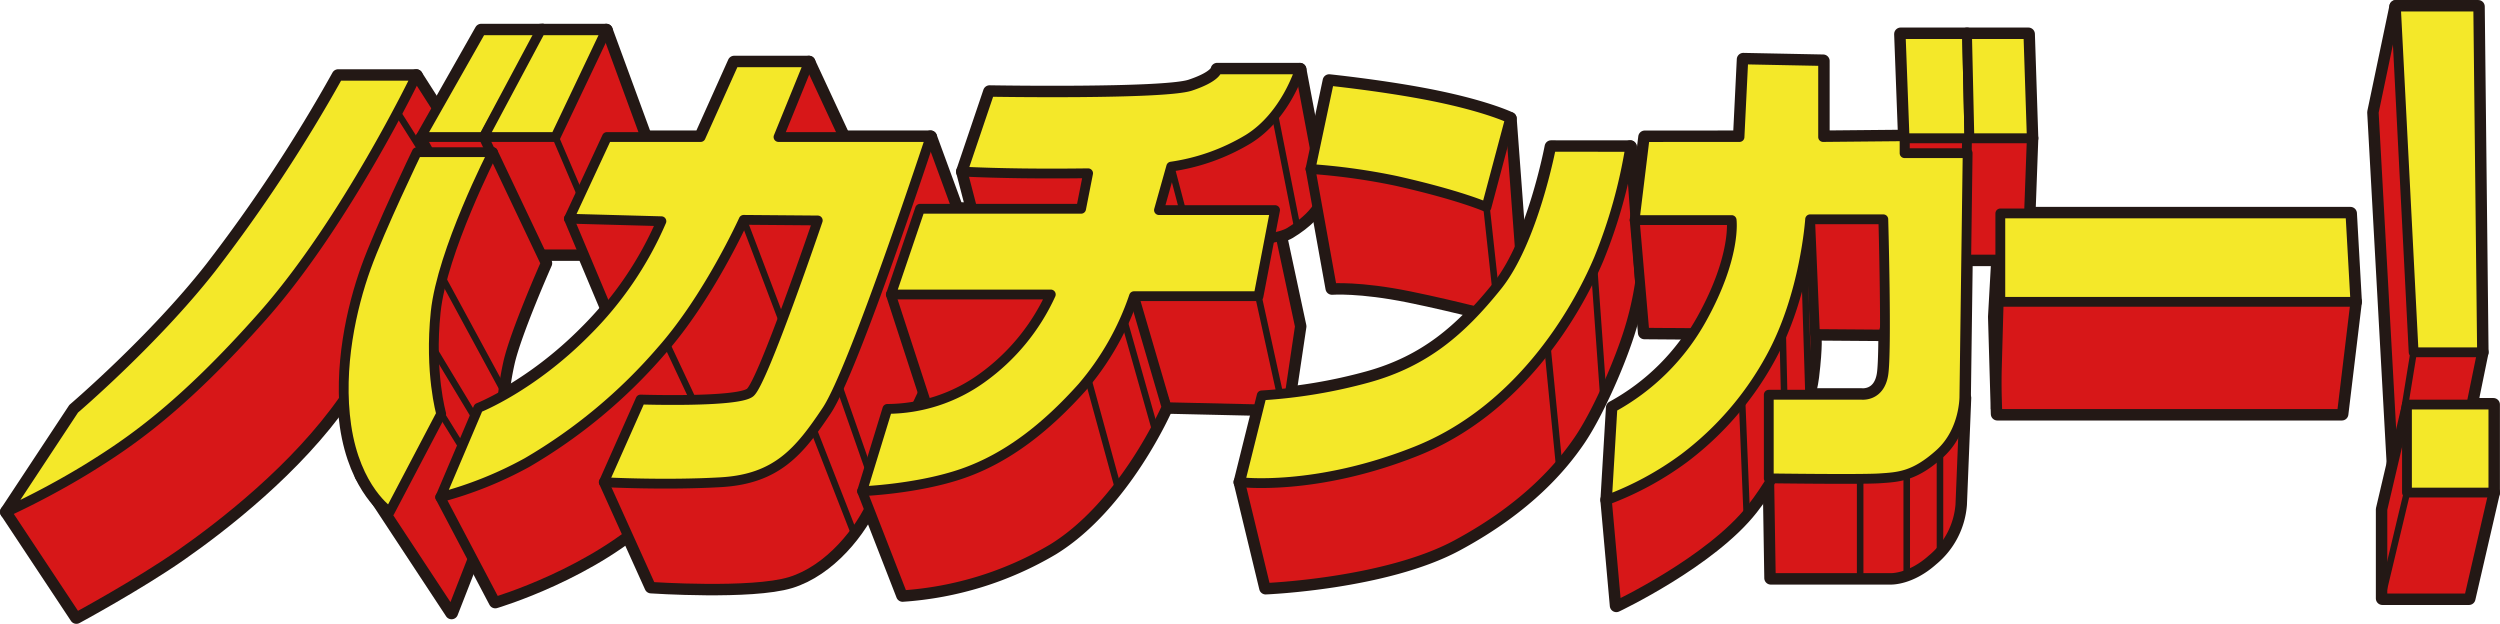 <svg xmlns="http://www.w3.org/2000/svg" viewBox="0 0 453.59 113.14"><defs><style>.a,.e{fill:none;}.a,.b,.c,.d,.e{stroke:#231815;stroke-linejoin:round;}.a{stroke-width:2.37px;}.b{fill:#d71718;}.b,.c,.d,.e{stroke-linecap:round;}.b,.d{stroke-width:1.78px;}.c{fill:#a13124;}.c,.e{stroke-width:1.19px;}.d{fill:#f4e829;}</style></defs><polygon class="a" points="434.7 1.19 430.68 20.38 434.24 84.72 446.08 84.72 450.33 63.92 434.7 1.19"/><line class="a" x1="434.7" y1="83.69" x2="437.92" y2="63.92"/><path class="a" d="M75.53,13.75,86.1,30.3S71.1,60,62.4,72.47s-22,22.78-29.69,28.14S13.86,112,13.86,112L1.19,92.88S24.89,72.12,33,63.39,75.53,13.75,75.53,13.75Z"/><polygon class="a" points="98.45 5.5 107.25 22.25 98.45 45.14 88.09 46.15 76.33 24.86 98.45 5.5"/><polygon class="a" points="110 5.5 118.12 27.61 112.22 46.15 97.82 46.15 87.75 24.86 110 5.5"/><path class="a" d="M225,87.48l4.64,19.19s21.7-.87,34.65-7.84,19.1-14.55,22.11-18.94c3.12-4.55,6.89-13,8.83-18.89a58.15,58.15,0,0,0,2.33-9.72l-1.78-24.64S282.57,56,270.51,66,225,87.48,225,87.48Z"/><path class="a" d="M89.43,27.61,99,47.76s-5.59,12.6-6.81,18.1A49.66,49.66,0,0,0,91,75.64L87.4,97.17l-5.47,14L65.55,86.3s5.3-34.71,9.29-44.36S89.43,27.61,89.43,27.61Z"/><polygon class="a" points="231.33 38.11 235.85 59.21 233.59 74.38 211.65 73.88 202.84 48.87 231.33 38.11"/><polygon class="a" points="296.59 39.91 298.36 60.37 341.71 60.7 347.15 36.65 324.29 31.44 296.59 39.91"/><path class="a" d="M103.22,39.68,111,58.19l-31.14,32,10,19s17.92-5.28,29.18-16.31S147.6,61.51,147.6,61.51l7.28-28.31-1.8-8.34L146.77,11.3,124.36,34.05Z"/><path class="a" d="M109.54,87.48l8.58,19s18.23,1.23,25.27-.92,12.8-9.27,15.17-15S171.2,63.39,171.2,63.39L175.49,43l-6.66-18.15L151.24,52.3s-8,17.37-12.84,24.11S109.54,87.48,109.54,87.48Z"/><path class="a" d="M161.63,53.43l7.2,22.1L156.42,89.12,163.77,108A61.44,61.44,0,0,0,191,99.54c13-8,20.65-25.66,20.65-25.66l-5.9-20.15"/><path class="a" d="M174.65,31.14,178.25,45s49.4,1,55.72-2.86,6.09-7.24,6.09-7.24L235.85,12.6s-12.33,9.5-27.15,11.68S174.65,31.14,174.65,31.14Z"/><path class="a" d="M237.77,30.66l3.9,21.64s5-.4,14,1.43,18.77,4.49,18.77,4.49l1.3-13.32L274,21.52Z"/><polygon class="a" points="362.93 38.72 361.88 57.48 362.39 75.11 424.9 75.11 427.35 54.76 362.93 38.72"/><polygon class="a" points="356.69 44.41 345.56 44.41 345.56 25.08 357.32 25.08 356.69 44.41"/><polygon class="a" points="356.48 47.1 367.83 47.1 368.64 25.08 356.89 25.08 356.48 47.1"/><path class="a" d="M321,86.79l.29,18.09H343s3.52.18,7.52-3.39a14.27,14.27,0,0,0,5.17-9.95l.78-19.35Z"/><path class="a" d="M291.54,90.69l1.72,19.19s17.06-8.07,24.54-17.62c5.78-7.37,10.35-18,11.06-23.86s.44-7.69.44-7.69l-.88-20.92Z"/><path class="a" d="M61.36,13.75H75.53S62.77,40.25,47.72,57.26,23.16,80.51,15.92,85A147.55,147.55,0,0,1,1.19,92.88L13.48,74.26S28,61.87,38.36,48.64A282.4,282.4,0,0,0,61.36,13.75Z"/><polygon class="a" points="87.31 5.5 98.45 5.5 87.82 24.86 76.33 24.86 87.31 5.5"/><polygon class="a" points="87.75 24.86 98.09 5.5 110 5.5 100.79 24.86 87.75 24.86"/><path class="a" d="M75.63,27.61h13.8s-9.23,18-10.38,29,1,18.47,1,18.47L70.7,92.88s-6.17-4-7.87-15.63c-1.55-10.57,1-21.54,3.56-28.67S75.63,27.61,75.63,27.61Z"/><path class="a" d="M120,40.14l-16.77-.46,6.89-14.82h17l6.09-13.56h13.56l-5.52,13.56h27.58S154.92,67.14,150,74.49s-9,12.41-19.19,13-21.25,0-21.25,0l6.66-15s17.58.57,19.88-1.27S148.37,40,148.37,40l-13.44-.11S128.55,54,120,63.64A96.09,96.09,0,0,1,95.63,83.92a69.53,69.53,0,0,1-15.74,6.31L86.79,74s9.65-3.79,19.53-13.78A64,64,0,0,0,120,40.14Z"/><polygon class="a" points="436.71 73.4 432.25 92.42 432.25 108.58 447.96 108.58 452.4 89.37 436.71 73.4"/><path class="a" d="M174.65,31.14l4.9-14.48s31.64.54,36.46-1.07,4.83-3,4.83-3h15s-2.53,8.43-9.34,12.64a37.4,37.4,0,0,1-14,5l-2.22,7.89h21.06l-3,15.62H205.75A50,50,0,0,1,196.4,70.2c-6.51,7.28-13.56,12.87-21.75,15.71s-18.23,3.21-18.23,3.21L161,74.19a29.56,29.56,0,0,0,17.16-5.59,38.16,38.16,0,0,0,12.49-15.17h-29l5.28-15.55h29.22l1.27-6.44C189.05,31.55,181.4,31.46,174.65,31.14Z"/><path class="a" d="M237.77,30.66l3.39-16s8.63.89,16.83,2.41c11.26,2.09,16,4.42,16,4.42l-4.29,16.09s-4.71-2.13-16.43-4.77A114.27,114.27,0,0,0,237.77,30.66Z"/><path class="a" d="M281.43,26.64s-3.22,17.06-9.77,25.22-13.1,13.79-23.44,16.66a94.4,94.4,0,0,1-19.3,3.22L225,87.48S238.57,89.2,257,81.85,285.81,57.1,290.08,47a93,93,0,0,0,5.71-20.35Z"/><path class="a" d="M315.61,24.86l.69-14.08,14.48.29V24.86l14.78-.14v3.07H357l-.59,44.06s.13,6.32-4.46,10.46-7.47,4.25-10.92,4.48-20.11,0-20.11,0V71.62h16.78s3.33.46,4-3.68,0-28.15,0-28.15H328.42s-.89,13.66-7.08,25a56.85,56.85,0,0,1-15.78,18.34,57,57,0,0,1-14,7.58l1-16.77a40.85,40.85,0,0,0,16.2-16.09c6.32-11.37,5.42-17.92,5.42-17.92h-17.6l1.84-15.06Z"/><polygon class="a" points="357.32 25.08 345.56 25.08 344.85 6.18 356.89 6.18 357.32 25.08"/><polygon class="a" points="368.64 25.08 357.32 25.08 356.89 6.18 368.02 6.18 368.64 25.08"/><polygon class="a" points="362.93 54.76 362.93 38.72 426.45 38.72 427.35 54.76 362.93 54.76"/><polygon class="a" points="437.92 63.92 434.7 1.19 449.64 1.19 450.33 63.92 437.92 63.92"/><rect class="a" x="436.71" y="73.4" width="15.68" height="15.97"/><line class="a" x1="72.12" y1="20.39" x2="76.68" y2="27.61"/><line class="a" x1="80.28" y1="50.42" x2="91" y2="70.2"/><line class="a" x1="78.72" y1="63.39" x2="86.1" y2="75.64"/><line class="a" x1="121.02" y1="62.5" x2="125.7" y2="72.47"/><line class="a" x1="134.93" y1="39.91" x2="141.86" y2="58.19"/><line class="a" x1="147.6" y1="77.91" x2="154.88" y2="96.55"/><line class="a" x1="152.28" y1="70.09" x2="157.6" y2="85.29"/><line class="a" x1="203.99" y1="58.22" x2="209.5" y2="77.69"/><line class="a" x1="197.48" y1="68.94" x2="202.84" y2="88.51"/><line class="a" x1="80.08" y1="75.12" x2="83.78" y2="81.1"/><line class="a" x1="100.79" y1="24.86" x2="105.25" y2="35.3"/><line class="a" x1="212.49" y1="30.22" x2="214.56" y2="38.11"/><line class="a" x1="231.33" y1="20.9" x2="235.39" y2="41.33"/><line class="a" x1="228.32" y1="53.73" x2="232.21" y2="71.43"/><line class="a" x1="269.71" y1="37.61" x2="271.31" y2="52.3"/><line class="a" x1="280.77" y1="62.99" x2="282.81" y2="83.74"/><line class="a" x1="289.25" y1="48.87" x2="290.89" y2="71.75"/><line class="a" x1="316.08" y1="72.79" x2="316.92" y2="93.33"/><line class="a" x1="323.45" y1="60.37" x2="323.71" y2="71.62"/><line class="a" x1="327.37" y1="47.18" x2="328.13" y2="71.62"/><line class="a" x1="337.5" y1="86.88" x2="337.5" y2="104.88"/><line class="a" x1="345.95" y1="86.06" x2="345.95" y2="103.51"/><line class="a" x1="351.98" y1="82.31" x2="351.98" y2="100.04"/><line class="a" x1="362.93" y1="54.76" x2="362.39" y2="74.26"/><line class="a" x1="436.71" y1="89.37" x2="432.25" y2="108.04"/><polygon class="b" points="434.7 1.19 430.68 20.38 434.24 84.72 446.08 84.72 450.33 63.92 434.7 1.19"/><line class="c" x1="434.7" y1="83.69" x2="437.92" y2="63.92"/><path class="b" d="M75.53,13.75,86.1,30.3S71.1,60,62.4,72.47s-22,22.78-29.69,28.14S13.86,112,13.86,112L1.19,92.88S24.89,72.12,33,63.39,75.53,13.75,75.53,13.75Z"/><polygon class="b" points="98.45 5.5 107.25 22.25 98.45 45.14 88.09 46.15 76.33 24.86 98.45 5.5"/><polygon class="b" points="110 5.5 118.12 27.61 112.22 46.15 97.82 46.15 87.75 24.86 110 5.5"/><path class="b" d="M225,87.48l4.64,19.19s21.7-.87,34.65-7.84,19.1-14.55,22.11-18.94c3.12-4.55,6.89-13,8.83-18.89a58.15,58.15,0,0,0,2.33-9.72l-1.78-24.64S282.57,56,270.51,66,225,87.48,225,87.48Z"/><path class="b" d="M89.43,27.61,99,47.76s-5.59,12.6-6.81,18.1A49.66,49.66,0,0,0,91,75.64L87.4,97.17l-5.47,14L65.55,86.3s5.3-34.71,9.29-44.36S89.43,27.61,89.43,27.61Z"/><polygon class="b" points="231.33 38.11 235.85 59.21 233.59 74.38 211.65 73.88 202.84 48.87 231.33 38.11"/><polygon class="b" points="296.59 39.91 298.36 60.37 341.71 60.7 347.15 36.65 324.29 31.44 296.59 39.91"/><path class="b" d="M103.22,39.68,111,58.19l-31.14,32,10,19s17.92-5.28,29.18-16.31S147.6,61.51,147.6,61.51l7.28-28.31-1.8-8.34L146.77,11.3,124.36,34.05Z"/><path class="b" d="M109.54,87.48l8.58,19s18.23,1.23,25.27-.92,12.8-9.27,15.17-15S171.2,63.39,171.2,63.39L175.49,43l-6.66-18.15L151.24,52.3s-8,17.37-12.84,24.11S109.54,87.48,109.54,87.48Z"/><path class="b" d="M161.63,53.43l7.2,22.1L156.42,89.12,163.77,108A61.44,61.44,0,0,0,191,99.54c13-8,20.65-25.66,20.65-25.66l-5.9-20.15"/><path class="b" d="M174.65,31.14,178.25,45s49.4,1,55.72-2.86,6.09-7.24,6.09-7.24L235.85,12.6s-12.33,9.5-27.15,11.68S174.65,31.14,174.65,31.14Z"/><path class="b" d="M237.77,30.66l3.9,21.64s5-.4,14,1.43,18.77,4.49,18.77,4.49l1.3-13.32L274,21.52Z"/><polygon class="b" points="362.93 38.72 361.88 57.48 362.39 75.11 424.9 75.11 427.35 54.76 362.93 38.72"/><polygon class="b" points="356.69 44.41 345.56 44.41 345.56 25.08 357.32 25.08 356.69 44.41"/><polygon class="b" points="356.48 47.1 367.83 47.1 368.64 25.08 356.89 25.08 356.48 47.1"/><path class="b" d="M321,86.79l.29,18.09H343s3.52.18,7.52-3.39a14.27,14.27,0,0,0,5.17-9.95l.78-19.35Z"/><path class="b" d="M291.54,90.69l1.72,19.19s17.06-8.07,24.54-17.62c5.78-7.37,10.35-18,11.06-23.86s.44-7.69.44-7.69l-.88-20.92Z"/><path class="d" d="M61.36,13.75H75.53S62.77,40.25,47.72,57.26,23.16,80.51,15.92,85A147.55,147.55,0,0,1,1.19,92.88L13.48,74.26S28,61.87,38.36,48.64A282.4,282.4,0,0,0,61.36,13.75Z"/><polygon class="d" points="87.31 5.5 98.45 5.5 87.82 24.86 76.33 24.86 87.31 5.5"/><polygon class="d" points="87.75 24.86 98.09 5.5 110 5.5 100.79 24.86 87.75 24.86"/><path class="d" d="M75.63,27.61h13.8s-9.23,18-10.38,29,1,18.47,1,18.47L70.7,92.88s-6.17-4-7.87-15.63c-1.55-10.57,1-21.54,3.56-28.67S75.63,27.61,75.63,27.61Z"/><path class="d" d="M120,40.14l-16.77-.46,6.89-14.82h17l6.09-13.56h13.56l-5.52,13.56h27.58S154.92,67.14,150,74.49s-9,12.41-19.19,13-21.25,0-21.25,0l6.66-15s17.58.57,19.88-1.27S148.37,40,148.37,40l-13.44-.11S128.55,54,120,63.64A96.09,96.09,0,0,1,95.63,83.92a69.53,69.53,0,0,1-15.74,6.31L86.79,74s9.65-3.79,19.53-13.78A64,64,0,0,0,120,40.14Z"/><polygon class="b" points="436.71 73.4 432.25 92.42 432.25 108.58 447.96 108.58 452.4 89.37 436.71 73.4"/><path class="d" d="M174.65,31.14l4.9-14.48s31.64.54,36.46-1.07,4.83-3,4.83-3h15s-2.53,8.43-9.34,12.64a37.4,37.4,0,0,1-14,5l-2.22,7.89h21.06l-3,15.62H205.75A50,50,0,0,1,196.4,70.2c-6.51,7.28-13.56,12.87-21.75,15.71s-18.23,3.21-18.23,3.21L161,74.19a29.56,29.56,0,0,0,17.16-5.59,38.16,38.16,0,0,0,12.49-15.17h-29l5.28-15.55h29.22l1.27-6.44C189.05,31.55,181.4,31.46,174.65,31.14Z"/><path class="d" d="M237.77,30.66l3.39-16s8.63.89,16.83,2.41c11.26,2.09,16,4.42,16,4.42l-4.29,16.09s-4.71-2.13-16.43-4.77A114.27,114.27,0,0,0,237.77,30.66Z"/><path class="d" d="M281.43,26.64s-3.22,17.06-9.77,25.22-13.1,13.79-23.44,16.66a94.4,94.4,0,0,1-19.3,3.22L225,87.48S238.57,89.2,257,81.85,285.81,57.1,290.08,47a93,93,0,0,0,5.71-20.35Z"/><path class="d" d="M315.61,24.86l.69-14.08,14.48.29V24.86l14.78-.14v3.07H357l-.59,44.06s.13,6.32-4.46,10.46-7.47,4.25-10.92,4.48-20.11,0-20.11,0V71.62h16.78s3.33.46,4-3.68,0-28.15,0-28.15H328.42s-.89,13.66-7.08,25a56.85,56.85,0,0,1-15.78,18.34,57,57,0,0,1-14,7.58l1-16.77a40.85,40.85,0,0,0,16.2-16.09c6.32-11.37,5.42-17.92,5.42-17.92h-17.6l1.84-15.06Z"/><polygon class="d" points="357.32 25.08 345.56 25.08 344.85 6.18 356.89 6.18 357.32 25.08"/><polygon class="d" points="368.64 25.08 357.32 25.08 356.89 6.18 368.02 6.18 368.64 25.08"/><polygon class="d" points="362.93 54.76 362.93 38.72 426.45 38.72 427.35 54.76 362.93 54.76"/><polygon class="d" points="437.92 63.92 434.7 1.19 449.64 1.19 450.33 63.92 437.92 63.92"/><rect class="d" x="436.71" y="73.4" width="15.68" height="15.97"/><line class="e" x1="72.12" y1="20.39" x2="76.68" y2="27.61"/><line class="e" x1="80.28" y1="50.42" x2="91" y2="70.2"/><line class="e" x1="78.72" y1="63.39" x2="86.1" y2="75.64"/><line class="e" x1="121.02" y1="62.5" x2="125.7" y2="72.47"/><line class="e" x1="134.93" y1="39.91" x2="141.86" y2="58.19"/><line class="e" x1="147.6" y1="77.91" x2="154.88" y2="96.55"/><line class="e" x1="152.28" y1="70.09" x2="157.6" y2="85.29"/><line class="e" x1="203.99" y1="58.22" x2="209.5" y2="77.69"/><line class="e" x1="197.48" y1="68.94" x2="202.84" y2="88.51"/><line class="e" x1="80.08" y1="75.12" x2="83.78" y2="81.1"/><line class="e" x1="100.79" y1="24.86" x2="105.25" y2="35.3"/><line class="e" x1="212.49" y1="30.22" x2="214.56" y2="38.11"/><line class="e" x1="231.33" y1="20.9" x2="235.39" y2="41.33"/><line class="e" x1="228.32" y1="53.73" x2="232.21" y2="71.43"/><line class="e" x1="269.71" y1="37.61" x2="271.31" y2="52.3"/><line class="e" x1="280.77" y1="62.99" x2="282.81" y2="83.74"/><line class="e" x1="289.25" y1="48.87" x2="290.89" y2="71.75"/><line class="e" x1="316.08" y1="72.79" x2="316.92" y2="93.33"/><line class="e" x1="323.45" y1="60.37" x2="323.71" y2="71.62"/><line class="e" x1="327.37" y1="47.18" x2="328.13" y2="71.62"/><line class="e" x1="337.5" y1="86.88" x2="337.5" y2="104.88"/><line class="e" x1="345.95" y1="86.06" x2="345.95" y2="103.51"/><line class="e" x1="351.98" y1="82.31" x2="351.98" y2="100.04"/><line class="e" x1="362.93" y1="54.76" x2="362.39" y2="74.26"/><line class="e" x1="436.71" y1="89.37" x2="432.25" y2="108.04"/></svg>